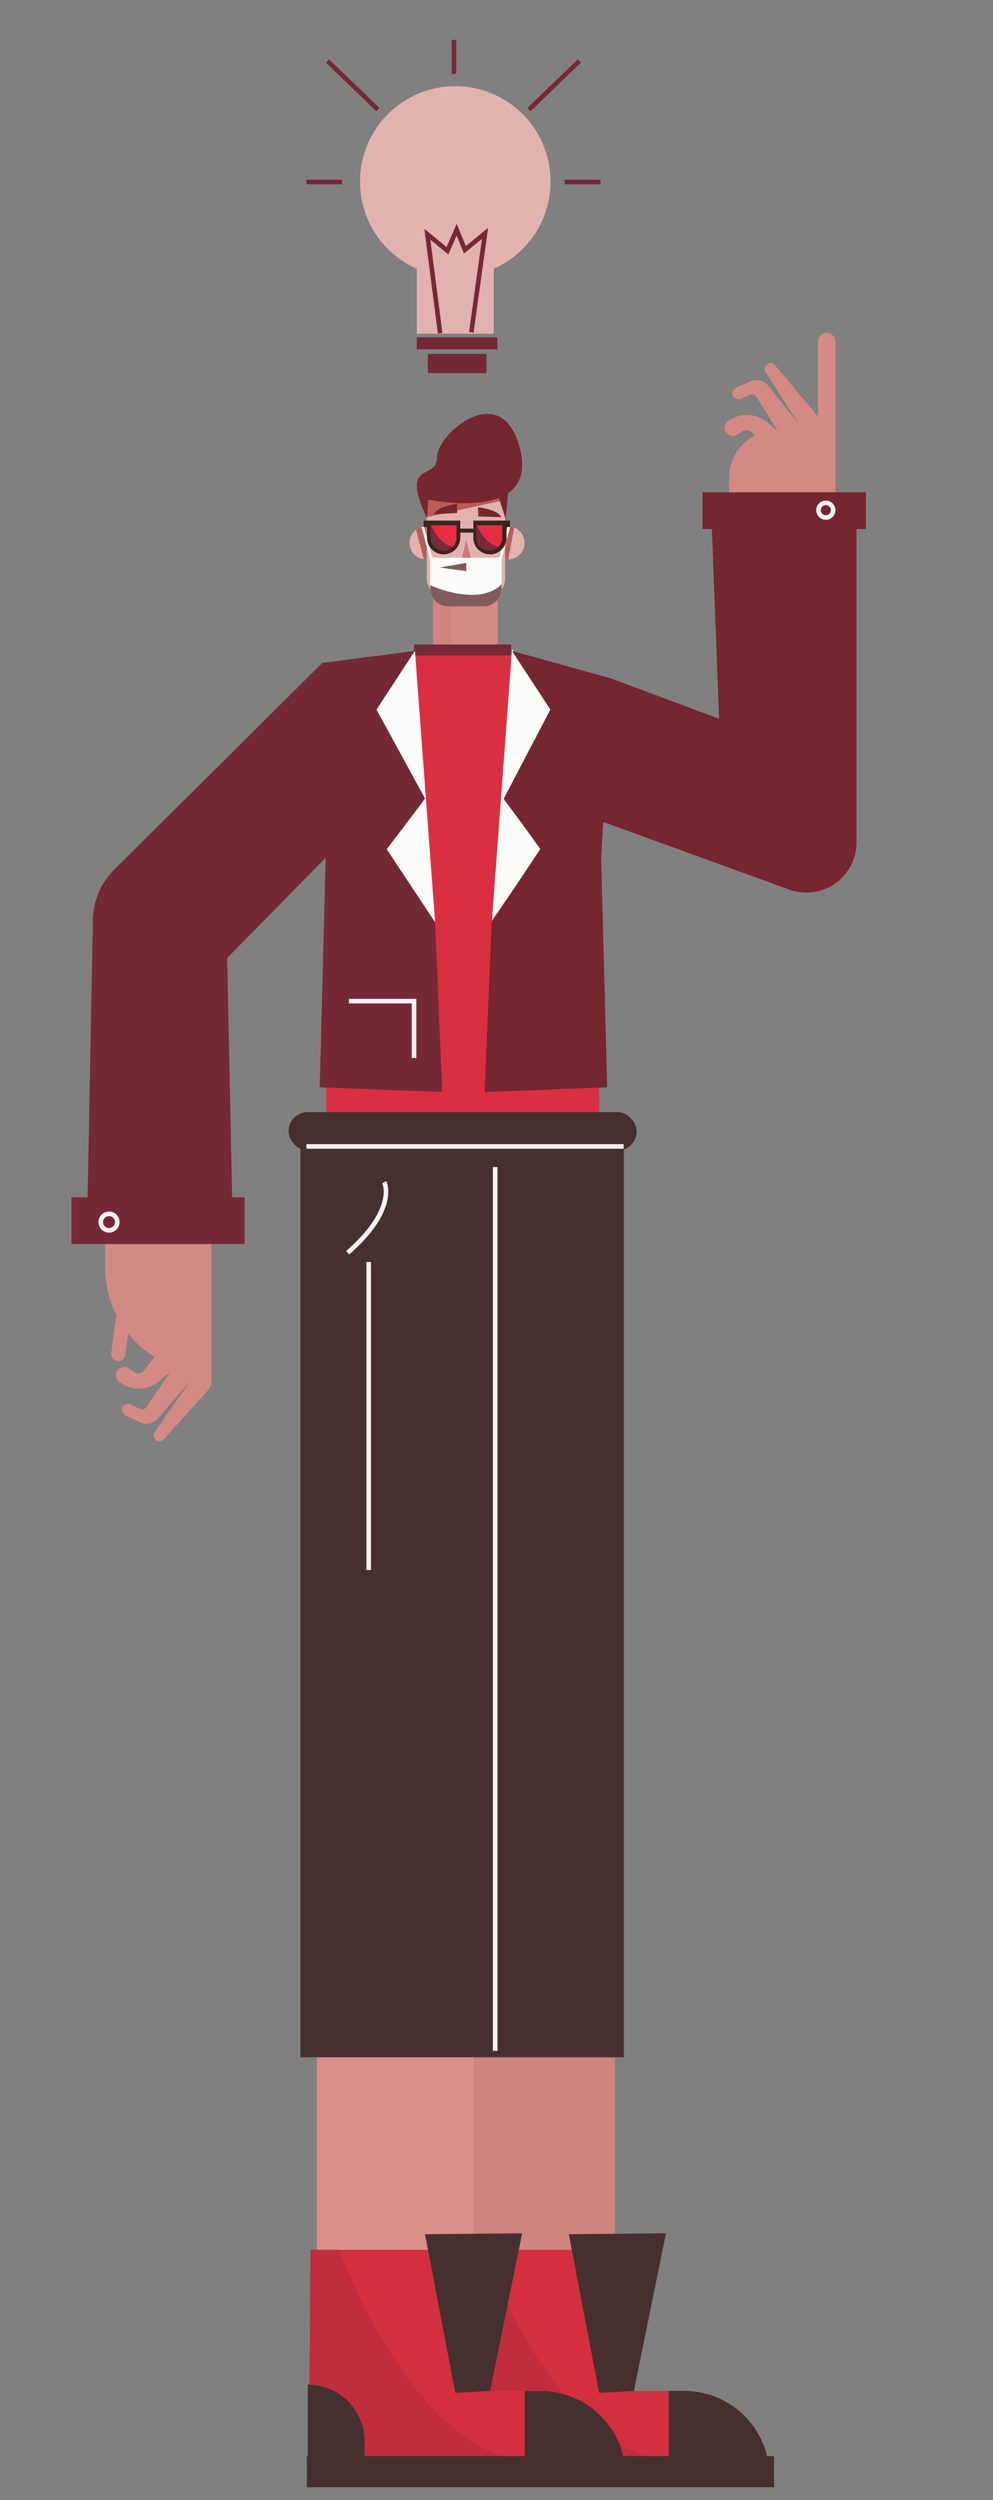 <svg id="Capa_1" data-name="Capa 1" xmlns="http://www.w3.org/2000/svg" viewBox="0 0 1084 2727"><rect x="0" y="0" width="1084" height="2727" fill="#808080" stroke="none"/><title>Mesa de trabajo 23</title><path d="M572.61,592.18a18.09,18.09,0,0,1-17.83,18.09h-.27a17.41,17.41,0,0,1-3.09-.27l-.56-.11a18.1,18.1,0,0,1,0-35.45l.56-.11a17.41,17.41,0,0,1,3.09-.27,17.79,17.79,0,0,1,6.66,1.28l.18.08A18.06,18.06,0,0,1,572.61,592.18Z" fill="#e2b3ae"/><path d="M561.35,575.43l-6.57,34.84h-.27a17.41,17.41,0,0,1-3.09-.27l-.56-.11V574.45l.56-.11a17.41,17.41,0,0,1,3.09-.27,17.79,17.79,0,0,1,6.66,1.28Z" fill="#b85d5a"/><path d="M466.2,610.23v0H466c-.26,0-.51,0-.77,0a18.89,18.89,0,0,1-2.51-.19h-.12a18.08,18.08,0,0,1-8.41-32.23,17.92,17.92,0,0,1,11-3.77l1,0a18.09,18.09,0,0,1,0,36.14Z" fill="#e2b3ae"/><path d="M466.2,574.09v36.16l-3.59-.17h0l-8.41-32.23a17.92,17.92,0,0,1,11-3.77Z" fill="#b85d5a"/><path d="M543.27,641.51v81.22l-50.27,0H472.73V642.19l1.51-.52c3.05-1,6.15-1.92,9.32-2.68a109.72,109.72,0,0,1,50.88,0Q538.94,640.06,543.27,641.51Z" fill="#d48b85"/><path d="M493,641v81.69H472.73V642.19l1.51-.52Z" fill="#cf847f"/><path d="M551.39,552.59v77.29a25.36,25.36,0,0,1-22.9,25.22c-.81.08-1.62.12-2.44.12H491.21a25.24,25.24,0,0,1-18-7.49l-.49-.51a25.25,25.25,0,0,1-6.86-17.34V552.59a25.32,25.32,0,0,1,25.34-25.33h34.84A25.36,25.36,0,0,1,550.23,545c.06.19.12.38.16.57A24.66,24.66,0,0,1,551.39,552.59Z" fill="#e2b3ae"/><path d="M551,539l-.61,6.57-84.52,18.6V552.59A25.1,25.1,0,0,1,467,545Z" fill="#b85d5a"/><polygon points="508.94 589.05 502.7 614.65 515.81 614.65 508.94 589.05" fill="#d1777c"/><path d="M474,560.84l25-1.25v-10S477.78,552.1,474,560.84Z" fill="#75262e"/><path d="M547.07,564.1l-25-.78-.19-10S543.16,555.43,547.07,564.1Z" fill="#75262e"/><path d="M557,574.07h-2.89l-9.06,34.34H472l-8.89-33.68h-2.89l9.38,36.44v30.64a19.65,19.65,0,0,0,19.65,19.65H528a19.65,19.65,0,0,0,19.65-19.65V610.46Z" fill="#fbfbf9"/><polygon points="480 619 509 614 509 623 480 619" fill="#825b5b"/><path d="M547.64,637.35v4.46A19.65,19.65,0,0,1,528,661.46H489.26a19.65,19.65,0,0,1-19.65-19.65v-3.53C475.51,640.92,523.16,661.17,547.64,637.35Z" fill="#825b5b"/><path d="M556.73,567.83h-40v1.07h0v7.67H502.43v-8.74h-40v6.94h3.74v11.74a18.15,18.15,0,0,0,36.3,0v-5.57H516.7v5.57a18.15,18.15,0,1,0,36.3,0V574.77h3.73Z" fill="#392420"/><path d="M548.27,572.94v13.63a14.05,14.05,0,1,1-28.1,0V572.94Z" fill="#e62d42"/><path d="M544.41,596.23a14,14,0,0,1-24.24-9.66V572.94h.2C521.75,574.9,530.08,594.68,544.41,596.23Z" fill="#762b37"/><path d="M498.33,572.94v13.63a14,14,0,0,1-28.1,0V572.94Z" fill="#e62d42"/><path d="M494.47,596.23a14,14,0,0,1-24.24-9.66V572.94h.2C471.82,574.9,480.14,594.68,494.47,596.23Z" fill="#762b37"/><rect x="503" y="2085" width="168" height="471" fill="#cf847f"/><path d="M840,2701H494l2-247H692v154h55a92.89,92.89,0,0,1,93,93Z" fill="#d32f3f"/><polygon points="654 2610 621 2437 727 2436 692 2608 654 2610" fill="#45302f"/><path d="M750,2686.13,743.35,2701H494l2-247h31C553.2,2520.78,631.48,2690.3,750,2686.13Z" fill="#c12d3c"/><path d="M837.37,2679A93,93,0,0,0,747,2608H730v71H555v-16a62,62,0,0,0-62-62h0v78s2.32,0,6.05,0H492v34H845v-34Z" fill="#45302f"/><path d="M655,1263.69H356l.42-354.59.16-135.8a45.57,45.57,0,0,1,25.53-40.86,0,0,0,0,1,0,0,45.59,45.59,0,0,1,9.33-3.35l3.66-.88,72.62-17.52.15,0H538l.31.09L613,731.58l1.72.48c.46.13.91.26,1.36.42h0A45.52,45.52,0,0,1,648,775.28l1.34,93.36,1.42,99.13.86,60.16Z" fill="#da2f41"/><rect x="315" y="1213" width="380" height="42" rx="21" fill="#45302f"/><path d="M517,2082.79V2505H346V2082.19S515.48,2082.19,517,2082.79Z" fill="#da8f8a"/><path d="M517,924a5.12,5.12,0,0,1,1.32.63C517,924.14,516.51,923.92,517,924Z" fill="#c12d3c"/><rect x="452" y="703" width="106" height="12" fill="#752936"/><rect x="328" y="1228" width="353" height="1016" fill="#45302f"/><line x1="540.57" y1="2237" x2="540.57" y2="1273" fill="none" stroke="#f8f2f5" stroke-miterlimit="10" stroke-width="5"/><path d="M419.5,1289.5s15,29-40,77" fill="none" stroke="#f8f2f5" stroke-miterlimit="10" stroke-width="5"/><line x1="402.5" y1="1376.5" x2="402.5" y2="1712.5" fill="none" stroke="#f8f2f5" stroke-miterlimit="10" stroke-width="5"/><path d="M230.75,1498.25l-.54-485.8v0a57.67,57.67,0,1,0-115.33,0l-.13,364.13h0v5.71a115.54,115.54,0,0,0,12.82,53.06,35.5,35.5,0,0,0-1.85,7.64l-4.23,33a7.66,7.66,0,0,0,7,8.61h0a7.65,7.65,0,0,0,8.22-6.55l3.35-23.44a116,116,0,0,0,28.5,25.64l-11.55,15a8.14,8.14,0,0,1-10.89,1.32l-5.23-3.75a9,9,0,0,0-12.52,2.1l-.13.18a8.74,8.74,0,0,0,2,12.19l1,.76a34.73,34.73,0,0,0,42.6-1.49L186,1496.38l-26.14,38.34a5.65,5.65,0,0,1-7,2l-10.5-4.78a6.51,6.51,0,0,0-8.18,2.41h0a6.5,6.5,0,0,0,2.68,9.4l16.16,7.7a16.11,16.11,0,0,0,19.11-4l35.32-40.9L168.91,1562a6.36,6.36,0,0,0,.68,8.08l.1.11a6.21,6.21,0,0,0,9.07-.16l47.84-53a15.86,15.86,0,0,0,4.08-10.66v-8.13Z" fill="#d38a84"/><path d="M902.5,363a9.5,9.5,0,0,0-9.5,9.5v82.23a15.4,15.4,0,0,0-1.22-1.69L846,398.27a6.21,6.21,0,0,0-9.06-.5l-.1.1a6.36,6.36,0,0,0-1,8.05l36.38,56.94-33.75-42.21a16.11,16.11,0,0,0-18.94-4.74L803.09,423a6.51,6.51,0,0,0,5,12l10.68-4.38a5.65,5.65,0,0,1,6.92,2.22L848.44,469h-.15c-.45,0-.89,0-1.33,0l-8.3-7.48a34.77,34.77,0,0,0-42.52-3.1l-1.08.72a8.75,8.75,0,0,0-2.44,12.11l.13.19A9,9,0,0,0,805.17,474l5.38-3.54a8.13,8.13,0,0,1,10.83,1.73l2.14,3A52.28,52.28,0,0,0,796,521.29V550h.48V890.55a57.52,57.52,0,0,0,16.89,40.78,58.17,58.17,0,0,0,13.09,9.82,57.31,57.31,0,0,0,25.68,7l.52,0,1.49,0a57.67,57.67,0,0,0,57.67-57.67V550H912V372.5A9.5,9.5,0,0,0,902.5,363Z" fill="#d38a84"/><path d="M601,198a104,104,0,0,1-62,95.16V364H455V293.16A104,104,0,1,1,601,198Z" fill="#e2b3ae"/><rect x="455" y="368" width="88" height="13" fill="#752936"/><rect x="467" y="386" width="64" height="21" fill="#752936"/><polyline points="480.5 363.5 466.5 255.5 488.5 273.5 498.5 250.5 507.5 272.5 529.5 254.5 514.5 362.5" fill="none" stroke="#752936" stroke-miterlimit="10" stroke-width="5"/><line x1="373.5" y1="198.5" x2="334.5" y2="198.5" fill="none" stroke="#752936" stroke-miterlimit="10" stroke-width="5"/><line x1="412.5" y1="119.5" x2="357.5" y2="66.5" fill="none" stroke="#752936" stroke-miterlimit="10" stroke-width="5"/><line x1="495.5" y1="43.5" x2="495.5" y2="80.5" fill="none" stroke="#752936" stroke-miterlimit="10" stroke-width="5"/><line x1="616.5" y1="198.5" x2="655.5" y2="198.5" fill="none" stroke="#752936" stroke-miterlimit="10" stroke-width="5"/><line x1="577.5" y1="119.5" x2="632.5" y2="66.5" fill="none" stroke="#752936" stroke-miterlimit="10" stroke-width="5"/><polygon points="453 710 475 1006 421 928 462 874 407 771 453 710" fill="#fbfbf9"/><polygon points="559 708 537 1004 591 926 550 872 605 769 559 708" fill="#fbfbf9"/><path d="M358,932.05a1.93,1.93,0,0,1-.25.25Z" fill="#45302f"/><path d="M482.8,1191.16,475,1006l-53-80,42-55-53-97,41.86-64L352,723,124.79,948.39a79.15,79.15,0,0,0-23.4,54.7L95.61,1306H78v51H267v-51H253.44L248,1045l73.37-74.64,34.18-34.77L349,1186Z" fill="#752936"/><circle cx="119" cy="1333" r="9" fill="none" stroke="#f8f2f5" stroke-miterlimit="10" stroke-width="5"/><path d="M683,2701H337l2-247H535v154h55a92.89,92.89,0,0,1,93,93Z" fill="#d32f3f"/><polygon points="497 2610 464 2437 570 2436 535 2608 497 2610" fill="#45302f"/><path d="M593,2686.13,586.35,2701H337l2-247h31C396.2,2520.78,474.48,2690.3,593,2686.13Z" fill="#c12d3c"/><path d="M680.37,2679A93,93,0,0,0,590,2608H573v71H398v-16a62,62,0,0,0-62-62h0v78s2.32,0,6.05,0H335v34H688v-34Z" fill="#45302f"/><line x1="334.5" y1="1250.5" x2="680.79" y2="1250.5" fill="none" stroke="#f8f2f5" stroke-miterlimit="10" stroke-width="5"/><path d="M945.22,537H766.78v40h10.33L785,784,667,740l-24.61-6.84L558.94,710l41.86,64L550,871l39.8,55-53,80L529,1191.16,662.8,1186l-6.55-250.41,2.15-39.08L670.73,901l190.8,69.32A54.77,54.77,0,0,0,935,918.83V577h10.22Z" fill="#75262e"/><circle cx="901.5" cy="556.5" r="8" fill="none" stroke="#f8f2f5" stroke-miterlimit="10" stroke-width="5"/><path d="M568,491c-19-80-91-18-91,8s-41,2-11,66l1.49-20.14s46.82,10.24,77.2-1.72L552,566l2.63-28.07C566.92,529.46,573.7,515,568,491Z" fill="#75262e"/><polyline points="381 1092 452 1092 452 1154" fill="none" stroke="#f8f2f5" stroke-miterlimit="10" stroke-width="5"/></svg>